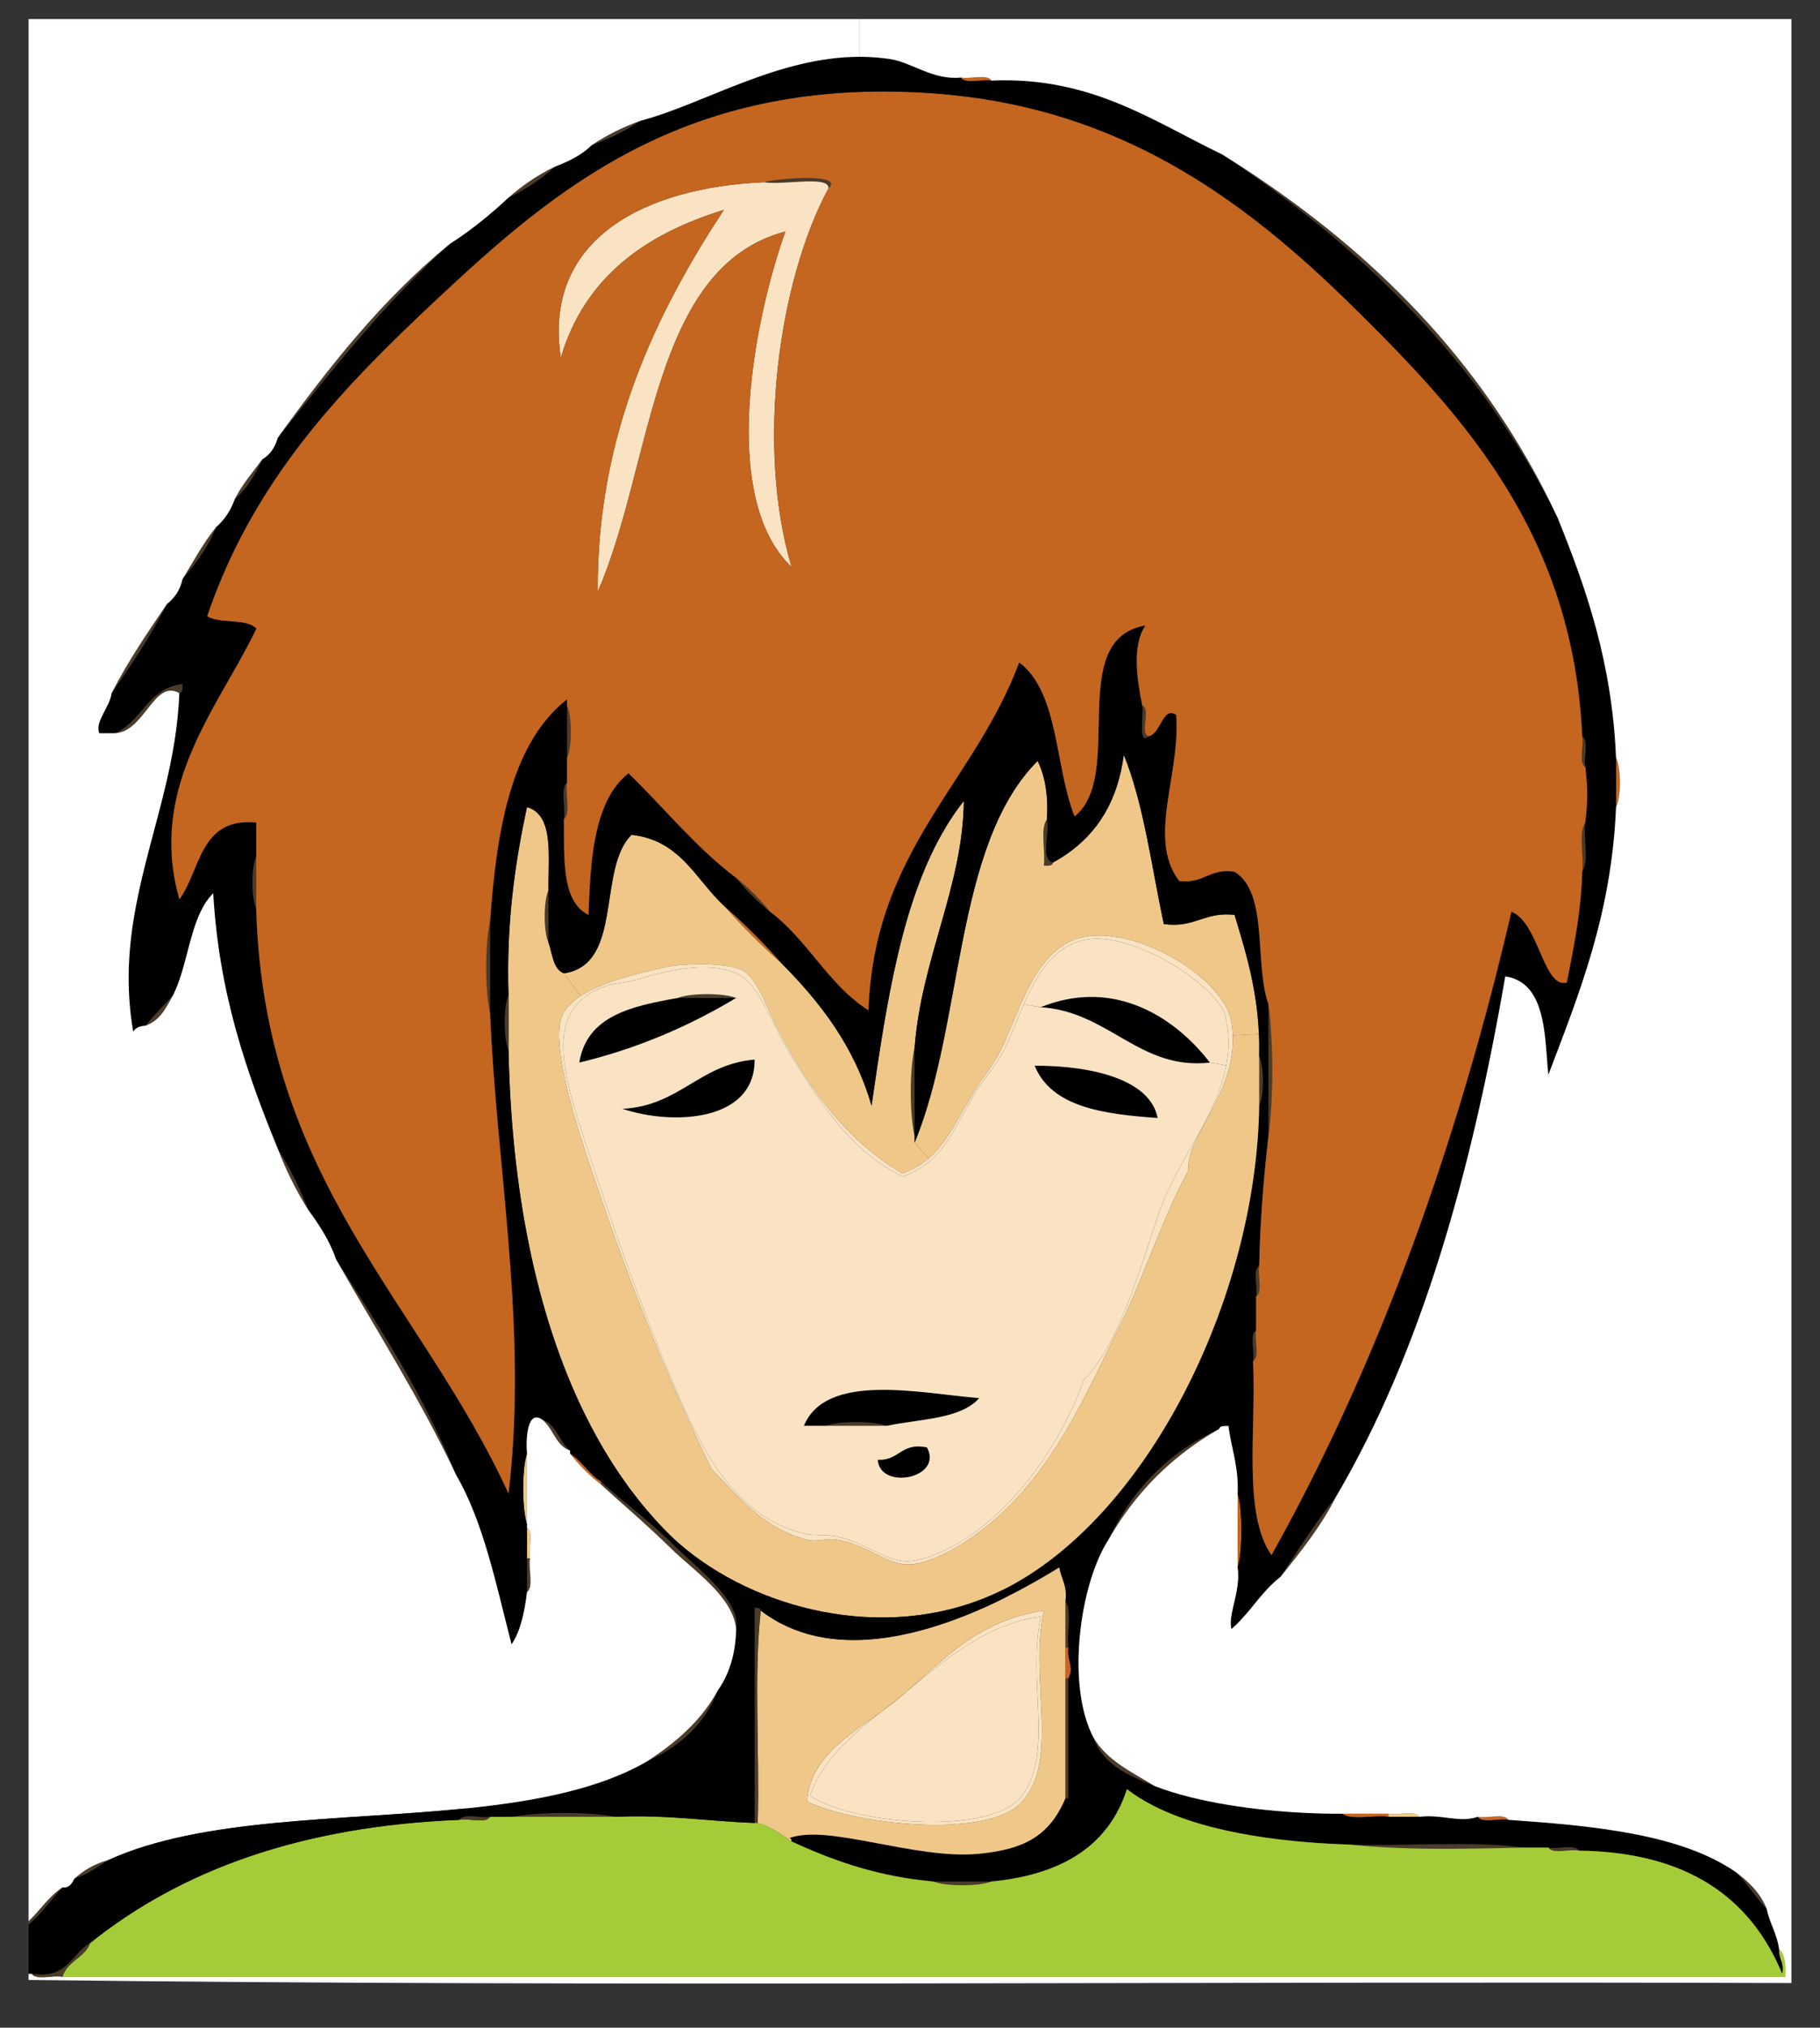 <?xml version="1.0" encoding="UTF-8" standalone="no"?>
<!-- Generator: Adobe Illustrator 15.0.2, SVG Export Plug-In . SVG Version: 6.00 Build 0)  -->
<svg
    xmlns:rdf="http://www.w3.org/1999/02/22-rdf-syntax-ns#"
    xmlns="http://www.w3.org/2000/svg"
    xmlns:cc="http://web.resource.org/cc/"
    xmlns:xlink="http://www.w3.org/1999/xlink"
    xmlns:dc="http://purl.org/dc/elements/1.1/"
    xmlns:svg="http://www.w3.org/2000/svg"
    xmlns:inkscape="http://www.inkscape.org/namespaces/inkscape"
    xmlns:sodipodi="http://sodipodi.sourceforge.net/DTD/sodipodi-0.dtd"
    xmlns:ns1="http://sozi.baierouge.fr"
    id="BadDay1d_xA0_Image_1_"
    enable-background="new 0 0 275.04 306.24"
    xml:space="preserve"
    viewBox="0 0 275.04 306.24"
    version="1.1"
    y="0px"
    x="0px"
  >
<rect x="0" y="0" width="275.04" height="306.24" fill="#333333" stroke="none"/>
<g
    >
	<g
        id="XMLID_1_"
      >
		<g
        >
			<path
            d="m262.35 282.76c1.939 1.48 3.7 3.12 4.65 5.58-1.65-1.76-2.96-3.86-4.65-5.58z"
            fill="#4B3B29"
        />
			<path
            d="m244.22 114.46c0.77 1.41 0.77 6.02 0 7.44v-7.44z"
            fill="#C46520"
        />
			<path
            d="m240.09 275.93c1.17 0.141 2.319 0.29 3.449 0.48-1.13-0.18-2.28-0.34-3.45-0.48z"
            fill="#FFFFFF"
        />
			<path
            d="m239.64 129.45c-0.01 0.25-0.021 0.49-0.05 0.72 0.03-0.23 0.04-0.47 0.05-0.72z"
        />
			<path
            d="m239.57 124.22c-0.2 1.53 0.12 3.57 0.07 5.23-0.01 0.25-0.021 0.49-0.05 0.72-0.021 0.12-0.03 0.23-0.051 0.35-0.09 0.43-0.22 0.81-0.43 1.12 0.3-2.34-0.61-5.86 0.46-7.42z"
            fill="#4B3B29"
        />
			<path
            d="m239.25 111.31c0.819 0.8 0.039 3.2 0.319 4.54-1.05-0.65-0.17-3.22-0.46-4.64 0.05 0.03 0.1 0.06 0.14 0.1z"
            fill="#4B3B29"
        />
			<path
            d="m239.11 131.64c0.21-0.31 0.34-0.69 0.43-1.12-0.079 0.44-0.22 0.83-0.43 1.14v-0.02z"
        />
			<path
            d="m239.25 111.31c-0.04-0.04-0.091-0.07-0.141-0.1v-0.01c0.05 0.03 0.1 0.07 0.14 0.11z"
        />
			<path
            d="m239.11 131.64v0.02c-0.02 0.78-0.06 1.53-0.109 2.28 0.039-0.75 0.079-1.5 0.1-2.28 0-0.01 0.01-0.01 0.01-0.02z"
            fill="#C46520"
        />
			<path
            d="m239.03 109.77c0.03 0.47 0.061 0.95 0.08 1.43h-0.01c-0.02-0.48-0.05-0.96-0.07-1.43z"
            fill="#C46520"
        />
			<path
            d="m238.67 105.59c0.159 1.37 0.279 2.76 0.359 4.18-0.09-1.42-0.21-2.81-0.36-4.18z"
            fill="#C46520"
        />
			<path
            d="m238.12 101.57c0.15 0.88 0.28 1.77 0.391 2.67-0.12-0.9-0.25-1.79-0.39-2.67z"
            fill="#C46520"
        />
			<path
            d="m237.39 97.71c0.189 0.84 0.35 1.69 0.51 2.56-0.16-0.87-0.33-1.72-0.51-2.56z"
            fill="#C46520"
        />
			<path
            d="m233.99 279.04c1.41 0.29 4-0.59 4.65 0.46-0.04-0.01-0.09-0.01-0.13-0.02-0.181-0.03-0.38-0.04-0.59-0.04-0.36 0-0.75 0.029-1.15 0.06-0.61 0.05-1.24 0.101-1.75 0.05 0 0 0 0.011-0.01 0-0.3-0.04-0.57-0.109-0.771-0.25-0.1-0.07-0.18-0.15-0.25-0.26z"
            fill="#4B3B29"
        />
			<path
            d="m235.8 91.58c0.239 0.79 0.47 1.59 0.689 2.4-0.22-0.81-0.45-1.61-0.69-2.4z"
            fill="#C46520"
        />
			<path
            d="m237.44 275.63c-2.64-0.27-5.34-0.479-8.07-0.68 2.72 0.19 5.43 0.41 8.07 0.68z"
            fill="#FFFFFF"
        />
			<path
            d="m232.07 71.62c0.391 0.71 0.771 1.43 1.141 2.15-0.38-0.72-0.76-1.44-1.14-2.15z"
            fill="#FFFFFF"
        />
			<path
            d="m228.39 137.78c-0.72 3.14-1.49 6.26-2.271 9.34h-0.01c0.79-3.08 1.55-6.2 2.28-9.34z"
            fill="#C46520"
        />
			<path
            d="m223.3 274.39c1.41 0.29 4-0.6 4.649 0.461-1.42-0.28-4 0.6-4.65-0.46z"
            fill="#C46520"
        />
			<path
            d="m214.05 274.03c0.18 0.08 0.319 0.2 0.42 0.359h-0.01c-0.1-0.16-0.24-0.27-0.41-0.36z"
            fill="#FFFFFF"
        />
			<path
            d="m235.3 78.01c-11.641-23.45-29.49-40.69-50.59-54.68 19.659 12.23 36.109 27.65 47.359 48.29 0.38 0.71 0.76 1.43 1.141 2.15 0.72 1.39 1.42 2.8 2.09 4.24z"
            fill="#4B3B29"
        />
			<path
            d="m213.34 273.87c0.109 0.01 0.22 0.02 0.319 0.04-0.1-0.02-0.21-0.03-0.32-0.04z"
            fill="#FFFFFF"
        />
			<path
            d="m210.54 273.99c-0.26 0-0.5-0.01-0.72-0.061v-0.01c0.22 0.05 0.46 0.07 0.72 0.07z"
            fill="#FFFFFF"
        />
			<path
            d="m213.34 273.87c0.109 0.01 0.22 0.02 0.319 0.04 0.141 0.03 0.271 0.07 0.391 0.12 0.17 0.09 0.31 0.2 0.41 0.359h-4.641v-0.46c0.22 0.051 0.46 0.061 0.72 0.061 0.9 0 1.98-0.19 2.8-0.12z"
            fill="#EFC889"
        />
			<path
            d="m209.82 273.92v0.01h-0.01-6.96c0-0.01-0.01-0.01-0.01-0.01h6.98z"
            fill="#FFFFFF"
        />
			<path
            d="m209.3 279c-1.851-0.11-3.7-0.24-5.53-0.43 8.68 0.31 18.6-0.62 26.5 0.47-1.91 0.04-3.84 0.08-5.77 0.12-5.06 0.09-10.15 0.11-15.2-0.16z"
            fill="#4B3B29"
        />
			<path
            d="m209.82 273.93v0.46h-0.01c-2.17-0.3-5.54 0.61-6.96-0.46h6.96 0.01z"
            fill="#C46520"
        />
			<path
            d="m195.8 235.27c0.75-0.95 1.479-1.92 2.2-2.91-0.71 0.99-1.45 1.96-2.2 2.91z"
            fill="#FFFFFF"
        />
			<path
            d="m196.3 233.87c0.09-0.13 0.18-0.26 0.26-0.39 1.7-2.561 3.45-5.08 5.35-7.44-1.149 2.26-2.479 4.34-3.909 6.32-0.721 0.99-1.45 1.96-2.2 2.91-0.74 0.96-1.5 1.899-2.261 2.85 0.92-1.42 1.83-2.84 2.76-4.25z"
            fill="#4B3B29"
        />
			<path
            d="m191.68 151.65c0.78 5.581 0.78 14.42 0 19.99v-8.369-11.62z"
            fill="#4B3B29"
        />
			<path
            d="m190.87 163.27c0 1.51-0.189 3.02-0.58 3.72v-7.44c0.39 0.71 0.58 2.21 0.58 3.72z"
            fill="#4B3B29"
        />
			<path
            d="m189.82 195.82c0.29-1.41-0.59-4 0.47-4.65-0.29 1.41 0.59 4-0.47 4.65z"
            fill="#4B3B29"
        />
			<path
            d="m188.91 243.07c0.36-0.45 0.73-0.9 1.091-1.34-0.36 0.44-0.73 0.89-1.09 1.34z"
            fill="#FFFFFF"
        />
			<path
            d="m189.78 202.25c0.05 0.79 0.16 1.64 0.09 2.3 0 0 0.011 0 0 0.011-0.04 0.31-0.109 0.569-0.25 0.77-0.069 0.1-0.159 0.19-0.26 0.25 0.29-1.41-0.59-4 0.46-4.65-0.04 0.221-0.06 0.46-0.06 0.721 0 0.19 0.01 0.39 0.02 0.6z"
            fill="#4B3B29"
        />
			<path
            d="m187.09 245.1c0.25-0.24 0.489-0.5 0.71-0.761-0.23 0.26-0.47 0.52-0.71 0.76z"
            fill="#FFFFFF"
        />
			<path
            d="m187.17 226.1c0.59 2.649 0.59 7.449 0 10.1-0.051 0.189-0.091 0.36-0.141 0.53v-11.15c0.05 0.16 0.1 0.34 0.14 0.52z"
            fill="#C46520"
        />
			<path
            d="m186.11 246.02c0.08-0.07 0.15-0.131 0.23-0.21-0.07 0.079-0.15 0.149-0.23 0.22v-0.01z"
            fill="#FFFFFF"
        />
			<path
            d="m184.31 215.64c-0.03 0.04-0.05 0.101-0.06 0.171h-0.011c0.01-0.07 0.03-0.13 0.07-0.17z"
            fill="#FFFFFF"
        />
			<path
            d="m180.41 218.25c1.21-0.86 2.471-1.67 3.79-2.41-1.32 0.75-2.58 1.55-3.79 2.41z"
            fill="#FFFFFF"
        />
			<path
            d="m182.85 160.48c-10.66 1.21-15.24-7.7-25.57-8.36 1.67-0.68 3.29-1.11 4.86-1.35 9.01-1.34 16.33 4.02 20.71 9.71z"
        />
			<path
            d="m179.88 271.42c7.09 1.771 15.76 2.54 22.96 2.5 0 0 0.01 0 0.01 0.01h-0.01c-7.2 0.04-15.87-0.73-22.96-2.51z"
            fill="#FFFFFF"
        />
			<path
            d="m177.81 109.76c0 0.34-0.01 0.68-0.021 1.02 0.01-0.34 0.01-0.68 0.02-1.02z"
        />
			<path
            d="m172.62 106.55c1.36 0.51-0.42 4.15 0.931 4.65-1.59 1.56-0.71-3.29-0.93-4.65z"
            fill="#4B3B29"
        />
			<path
            d="m174.48 269.74c-4.01-1.57-7.88-3.271-9.3-7.44 2.01 3.58 5.85 5.31 9.3 7.44z"
            fill="#4B3B29"
        />
			<path
            d="m180.41 218.25c-5.31 3.75-9.6 8.51-12.899 14.29 0.45-0.95 0.92-1.87 1.43-2.75 0.21-0.35 0.41-0.689 0.62-1.03 0.58-0.96 1.21-1.88 1.87-2.76 0.2-0.27 0.41-0.52 0.62-0.78 3.189-3.989 7.22-7.14 12.149-9.38-1.32 0.74-2.58 1.55-3.79 2.41z"
            fill="#4B3B29"
        />
			<path
            d="m164.24 240.76c-0.1 0.4-0.189 0.801-0.27 1.2 0.08-0.41 0.17-0.8 0.27-1.2z"
            fill="#FFFFFF"
        />
			<path
            d="m163.5 244.51c-0.07 0.431-0.131 0.86-0.181 1.301 0.05-0.43 0.11-0.87 0.18-1.3z"
            fill="#FFFFFF"
        />
			<path
            d="m163.32 245.81c-0.26 2.09-0.38 4.229-0.319 6.31h-0.011c-0.05-2.08 0.06-4.22 0.33-6.31z"
            fill="#FFFFFF"
        />
			<path
            d="m161.44 249.37c0 0.14 0 0.28 0.021 0.4-0.01-0.12-0.02-0.26-0.02-0.4z"
        />
			<path
            d="m161.46 249.77c0.069 0.97 0.369 1.649 0.369 2.38 0 0.41-0.1 0.819-0.369 1.319h-0.46v-4.649h0.46c-0.011 0.09-0.021 0.18-0.011 0.27-0.01 0.101-0.01 0.19-0.01 0.28 0 0.14 0.01 0.28 0.02 0.4z"
            fill="#C46520"
        />
			<path
            d="m161 253.47h0.46v18.131h-0.46v-18.13z"
            fill="#4B3B29"
        />
			<path
            d="m159.14 130.26c0.729-0.4 1.42-0.82 2.08-1.28-0.66 0.46-1.36 0.89-2.08 1.29v-0.01z"
        />
			<path
            d="m161.52 243.58c0.11 1.62-0.27 3.72-0.06 5.24h-0.46v-6.98c0.159 0.21 0.279 0.471 0.359 0.75 0.061 0.21 0.101 0.431 0.13 0.66l0.03 0.33z"
            fill="#4B3B29"
        />
			<path
            d="m154.72 151.67c2.04-4.59 4.6-8.96 9.53-9.78 7.109-1.19 19.85 7.03 20.93 11.62 0.609 2.6 0.58 5.04 0.13 7.39l-2.46-0.42c-4.38-5.69-11.7-11.05-20.71-9.71-1.57 0.23-3.19 0.67-4.86 1.34l-2.56-0.44z"
            fill="#F9E3C2"
        />
			<path
            d="m159.18 237.27c-0.16 0.1-0.32 0.199-0.49 0.3 0.17-0.1 0.33-0.2 0.49-0.3z"
            fill="#EFC889"
        />
			<path
            d="m159.14 130.26v0.01c-0.22-0.05-0.39-0.14-0.521-0.26 0.14 0.12 0.31 0.2 0.52 0.25z"
        />
			<path
            d="m157.74 130.73c0.3-2.18-0.609-5.57 0.471-6.97 0.46 1.75-0.771 5.2 0.409 6.25 0.131 0.12 0.301 0.21 0.521 0.26-0.09 0.54-0.74 0.5-1.4 0.46z"
            fill="#4B3B29"
        />
			<path
            d="m157.74 243.24h0.011c-0.011 0.06-0.03 0.12-0.04 0.18 0-0.06 0.02-0.12 0.03-0.18z"
            fill="#EFC889"
        />
			<path
            d="m157.55 244.26c0.04-0.279 0.09-0.56 0.16-0.84-0.06 0.28-0.11 0.56-0.16 0.84z"
            fill="#EFC889"
        />
			<path
            d="m157.39 258.67c-0.05-1.31-0.12-2.64-0.18-3.99 0.06 1.35 0.13 2.68 0.18 3.99z"
            fill="#EFC889"
        />
			<path
            d="m156.35 160.95c8.56-0.021 17.47 2.03 18.6 7.9-8.26-0.58-16.03-1.64-18.6-7.9z"
        />
			<path
            d="m157.55 244.26c-0.58 3.301-0.511 6.78-0.351 10.19-0.16-3.41-0.24-6.89 0.35-10.19z"
            fill="#EFC889"
        />
			<path
            d="m156.49 268.57c0.3-0.86 0.511-1.771 0.66-2.72-0.15 0.95-0.36 1.86-0.66 2.72z"
            fill="#EFC889"
        />
			<path
            d="m156.49 268.57c-0.149 0.43-0.319 0.85-0.52 1.25 0.19-0.4 0.37-0.82 0.52-1.25z"
            fill="#EFC889"
        />
			<path
            d="m158.69 237.57c-2.01 1.2-4.3 2.479-6.79 3.72l-0.55-1.08c22.01-10.79 38.54-44.2 38.939-73.22 0.391-0.7 0.58-2.21 0.58-3.72h0.811v8.369c-0.72 6.25-1.25 12.7-1.391 19.53-1.06 0.65-0.18 3.24-0.47 4.65v5.109c-1.05 0.65-0.17 3.24-0.46 4.65 0.521 10.17-1.609 23 2.79 29.29 14.55-26.03 25.72-55.42 33.97-87.75l1.36 0.35c-5.11 29.6-12.71 56.72-25.57 78.57-1.899 2.36-3.649 4.88-5.35 7.44-0.09 0.13-0.17 0.26-0.26 0.39-0.931 1.41-1.84 2.83-2.761 4.25-0.55 0.42-1.06 0.87-1.529 1.36-0.32 0.31-0.61 0.63-0.9 0.96-0.38 0.42-0.74 0.85-1.109 1.29-0.36 0.439-0.73 0.89-1.091 1.34-0.359 0.43-0.729 0.859-1.109 1.27-0.221 0.261-0.46 0.521-0.71 0.761-0.07 0.079-0.15 0.159-0.23 0.239-0.17 0.16-0.34 0.32-0.52 0.471-0.08 0.079-0.15 0.14-0.23 0.21-0.04-0.141-0.07-0.28-0.09-0.431-0.09-0.79 0.08-1.729 0.31-2.77 0.37-1.641 0.9-3.53 0.771-5.48-0.01-0.2-0.03-0.399-0.061-0.609 0.051-0.17 0.091-0.341 0.131-0.53 0.59-2.65 0.59-7.45 0-10.1-0.04-0.19-0.08-0.36-0.131-0.53 0.08-1.891-0.119-3.49-0.409-5.01-0.051-0.261-0.101-0.511-0.15-0.771-0.14-0.71-0.3-1.41-0.45-2.13-0.149-0.75-0.29-1.51-0.39-2.31v-0.011c-0.271 0.04-0.601 0.021-0.87 0.061-0.14 0.02-0.26 0.05-0.35 0.12-0.051 0.029-0.08 0.06-0.11 0.119-0.04 0.04-0.06 0.101-0.07 0.171-0.01 0.01-0.029 0.02-0.04 0.029-4.93 2.24-8.96 5.391-12.149 9.38-0.221 0.261-0.42 0.521-0.62 0.78-0.66 0.88-1.29 1.8-1.87 2.76-0.22 0.33-0.42 0.681-0.62 1.03-0.51 0.88-0.979 1.8-1.43 2.75v0.01c-0.17 0.25-0.33 0.521-0.49 0.801v0.01c-0.46 0.8-0.89 1.7-1.28 2.68-0.58 1.43-1.09 3.03-1.5 4.72-0.1 0.4-0.189 0.79-0.27 1.2-0.19 0.83-0.34 1.69-0.47 2.55-0.07 0.431-0.131 0.87-0.181 1.301-0.27 2.09-0.38 4.229-0.33 6.31l-1.16 0.03c0-0.73-0.3-1.41-0.369-2.38-0.021-0.12-0.021-0.261-0.021-0.4 0-0.09 0-0.18 0.01-0.28 0-0.09 0.011-0.18 0.021-0.27-0.21-1.521 0.17-3.63 0.05-5.24l-0.03-0.33c-0.029-0.229-0.069-0.45-0.13-0.66-0.08-0.279-0.2-0.54-0.359-0.75 0.329-2.34-0.641-3.39-0.931-5.109-0.29 0.18-0.58 0.359-0.89 0.54-0.16 0.1-0.32 0.2-0.49 0.3z"
        />
			<path
            d="m151.89 241.29c-0.42 0.21-0.851 0.42-1.28 0.63 0.43-0.21 0.86-0.42 1.28-0.63z"
        />
			<path
            d="m150.72 160.29c0.28-0.43 0.53-0.84 0.77-1.25-0.23 0.41-0.49 0.83-0.77 1.25z"
            fill="#F9E3C2"
        />
			<path
            d="m150.72 160.3c-0.19 0.28-0.391 0.57-0.59 0.851 0.2-0.29 0.39-0.57 0.59-0.85z"
            fill="#F9E3C2"
        />
			<path
            d="m149.45 284.29c-1.96 0.59-6.09 0.59-8.05 0-0.14-0.05-0.27-0.09-0.39-0.14h8.83c-0.12 0.05-0.25 0.09-0.39 0.14z"
            fill="#4B3B29"
        />
			<path
            d="m204.24 46.11c-15.54-15.26-33.1-28.36-58.33-31.52l0.311-2.37c1.069 0.12 2.63-0.25 3.62-0.05 15-0.65 24.319 6.09 34.87 11.16 21.1 13.99 38.949 31.23 50.59 54.68 0.029 0.06 0.06 0.13 0.09 0.19 4.33 10.7 8.229 21.83 8.83 36.26v7.44c-0.67 16.22-5.59 28.19-10.23 40.44-0.22-2.01-0.29-4.47-0.64-6.81-0.25-1.76-0.66-3.45-1.4-4.83-0.16-0.31-0.34-0.6-0.54-0.88-0.89-1.22-2.14-2.09-3.93-2.35l-1.36-0.35c0.78-3.08 1.551-6.2 2.271-9.34 0.01-0.03 0.01-0.05 0.02-0.08 4.16 1.61 4.801 11.6 8.37 10.7 0.9-4.66 1.88-9.24 2.221-14.46 0.05-0.75 0.09-1.5 0.109-2.28 0.21-0.31 0.351-0.7 0.43-1.14 0.021-0.12 0.03-0.23 0.051-0.35 0.029-0.23 0.04-0.47 0.05-0.72 0.05-1.66-0.271-3.7-0.07-5.23 0.391-3.27 0.391-5.09 0-8.37-0.28-1.34 0.5-3.74-0.319-4.54-0.04-0.04-0.091-0.08-0.141-0.11-0.02-0.48-0.05-0.96-0.08-1.43-0.08-1.42-0.2-2.81-0.359-4.18-0.051-0.45-0.101-0.9-0.16-1.35-0.11-0.9-0.24-1.79-0.391-2.67-0.069-0.43-0.14-0.87-0.22-1.3-0.16-0.87-0.32-1.72-0.51-2.56-0.271-1.27-0.57-2.51-0.9-3.73-0.22-0.81-0.45-1.61-0.689-2.4-5.94-19.41-18.77-32.9-31.56-45.47z"
        />
			<path
            d="m144.85 122.02c0.26-0.35 0.53-0.7 0.81-1.05l-0.81 1.05z"
        />
			<path
            d="m145.19 11.71c1.42 0.29 4-0.59 4.65 0.46-0.99-0.2-2.551 0.17-3.62 0.05-0.46-0.05-0.83-0.19-1.03-0.51z"
            fill="#C46520"
        />
			<path
            d="m144.68 122.26c0.05-0.07 0.109-0.15 0.17-0.23-0.05 0.08-0.11 0.16-0.17 0.23z"
        />
			<path
            d="m144.07 123.12c0.2-0.28 0.4-0.57 0.61-0.85-0.2 0.28-0.4 0.57-0.61 0.85z"
        />
			<path
            d="m144.07 123.13c-0.25 0.37-0.49 0.75-0.74 1.13 0.24-0.38 0.49-0.75 0.74-1.13z"
        />
			<path
            d="m143.05 171.85c0.09-0.12 0.18-0.25 0.26-0.391-0.09 0.13-0.17 0.26-0.26 0.39z"
            fill="#F9E3C2"
        />
			<path
            d="m143.1 124.65l-0.01 0.01 0.01-0.01z"
        />
			<path
            d="m138.22 172.57c7.439-17.98 5.89-44.94 18.59-57.65 1.12 2.3 1.63 5.19 1.4 8.84-1.08 1.4-0.171 4.79-0.471 6.97 0.66 0.04 1.311 0.08 1.4-0.46 0.72-0.4 1.42-0.83 2.08-1.29 4.649-3.22 7.71-8.02 8.609-14.99 3.04 7.5 4.19 16.9 6.051 25.57 4.67 0.65 6.14-1.91 10.689-1.39 0.94 3.13 1.891 6.24 2.601 9.6 0.159 0.75 0.3 1.51 0.43 2.28 0.33 1.94 0.56 3.959 0.65 6.129l-3.95 0.19c-0.03-0.63-0.09-1.27-0.2-1.93-1.07-6.74-13.91-14.26-21.85-13.021-7.79 1.22-10 11.19-13.011 17.2-1.06 2.12-2.899 4.39-4.189 6.51-1.41 2.32-2.511 4.471-3.74 6.33-0.08 0.141-0.17 0.271-0.26 0.391-0.8 1.17-1.67 2.22-2.71 3.109l-2.12-2.39z"
            fill="#EFC889"
        />
			<path
            d="m138.22 158.16v13.479c-0.78-3.42-0.78-10.06 0-13.48z"
            fill="#4B3B29"
        />
			<path
            d="m137.16 255.35c0.2-0.16 0.4-0.32 0.59-0.49 5.45-4.601 12.03-9.82 19.53-10.69-2.069 9.69 1.98 20.4-2.79 26.97-4.63 6.381-26.44 4.23-32.08 0 0.36-1 0.8-1.939 1.32-2.84 0.34-0.6 0.72-1.18 1.12-1.739 0.81-1.12 1.72-2.171 2.72-3.16 1.72-1.75 3.66-3.34 5.61-4.88 0.61-0.431 1.21-0.881 1.78-1.33 0.7-0.551 1.38-1.13 2.05-1.721l0.15-0.12z"
            fill="#F9E3C2"
        />
			<path
            d="m137.01 255.47c-0.67 0.591-1.35 1.17-2.05 1.721-0.57 0.449-1.17 0.899-1.78 1.33 1.3-1.02 2.6-2.02 3.83-3.05z"
            fill="#EFC889"
        />
			<path
            d="m132.64 220.46c3.29 0.19 3.51-2.68 7.439-1.859 2.55 4.65-7.09 6.57-7.44 1.86z"
        />
			<path
            d="m134.03 215.34h-9.3c2.03-0.77 7.28-0.77 9.3 0z"
            fill="#4B3B29"
        />
			<path
            d="m127.57 263.4c-1 0.989-1.91 2.04-2.72 3.16 0.81-1.12 1.73-2.17 2.72-3.16z"
            fill="#F9E3C2"
        />
			<path
            d="m124.85 266.56c-0.4 0.56-0.78 1.14-1.12 1.739 0.34-0.6 0.71-1.18 1.12-1.74z"
            fill="#F9E3C2"
        />
			<path
            d="m122.41 271.14c0.35-1 0.8-1.939 1.32-2.84-0.52 0.9-0.96 1.84-1.32 2.84z"
            fill="#F9E3C2"
        />
			<path
            d="m122.41 271.14c5.64 4.23 27.45 6.381 32.08 0 4.771-6.569 0.721-17.279 2.79-26.97-7.5 0.87-14.08 6.09-19.53 10.69-0.19 0.17-0.39 0.33-0.59 0.49 1.04-0.9 2.06-1.83 3.08-2.74 4.66-4.16 9.53-8.16 17.5-9.37-0.01 0.06-0.029 0.12-0.029 0.18-0.07 0.28-0.12 0.561-0.16 0.84-0.59 3.301-0.511 6.78-0.351 10.19 0 0.08 0 0.15 0.011 0.229 0.06 1.351 0.13 2.681 0.18 3.99 0.1 2.54 0.1 4.97-0.24 7.181-0.149 0.949-0.36 1.859-0.66 2.72-0.149 0.43-0.33 0.85-0.52 1.25-0.391 0.81-0.88 1.56-1.48 2.25-5.229 5.96-26.07 3.27-32.54 0 0.45-6.58 6.35-10 11.23-13.55-1.95 1.54-3.89 3.13-5.61 4.88-0.99 0.989-1.91 2.04-2.72 3.16-0.41 0.56-0.78 1.14-1.12 1.739-0.52 0.9-0.97 1.84-1.32 2.84z"
            fill="#F9E3C2"
        />
			<path
            d="m121.48 215.34c3.36-8.12 17.45-4.95 26.5-4.18-2.84 3.21-8.97 3.12-13.95 4.18-2.02-0.77-7.27-0.77-9.3 0h-3.25z"
        />
			<path
            d="m119.16 277.65c5.82-2.32 19.15 3.279 28.82 2.319 6.49-0.64 10.54-2.479 13.021-8.369h0.46v-18.131c0.27-0.5 0.369-0.909 0.369-1.319l1.16-0.03c0.101 3.8 0.78 7.4 2.19 10.18 1.42 4.17 5.29 5.87 9.3 7.44 1.64 0.64 3.46 1.2 5.4 1.68 7.09 1.78 15.76 2.55 22.96 2.51h0.01c1.42 1.07 4.79 0.16 6.96 0.46h0.01 4.641 0.01c3.55-0.42 6.04 0.961 8.83 0 0.649 1.061 3.229 0.181 4.649 0.461 0.471 0.029 0.95 0.069 1.42 0.1 2.73 0.2 5.431 0.41 8.07 0.68 0.89 0.101 1.78 0.2 2.65 0.3 1.17 0.141 2.319 0.301 3.449 0.48 7.28 1.1 13.841 2.92 18.811 6.35 1.689 1.721 3 3.82 4.65 5.58 0.449 2.19 1.55 3.721 1.859 6.04-0.1 1.5 0.83 1.971 0.47 3.721-4.819-11.61-14.47-18.381-30.689-18.601-0.65-1.05-3.24-0.17-4.65-0.46h-3.72c-7.9-1.09-17.82-0.16-26.5-0.47-1.49-0.05-3-0.12-4.54-0.22-10.72-0.721-22.13-2.881-28.93-8.141-2.271 7.05-7.44 11.19-14.92 13.03-0.86 0.21-1.761 0.39-2.681 0.55-0.31 0.05-0.62 0.1-0.93 0.14-0.63 0.08-1.27 0.16-1.93 0.221h-8.83c-1.05-0.09-2.07-0.21-3.07-0.351-1-0.149-1.98-0.31-2.93-0.5-5.73-1.13-10.69-3.02-15.39-5.189-0.01-0.23-0.1-0.61-0.46-0.46z"
        />
			<path
            d="m125.2 28.45c0.19-2.02-6.93-0.43-9.76-0.93 1.83-0.57 12.34-1.44 9.76 0.93z"
            fill="#4B3B29"
        />
			<path
            d="m113.96 141.05c1.47 1.47 2.9 2.99 4.27 4.56-3.12-2.73-6.05-5.66-8.79-8.78 1.55 1.36 3.06 2.76 4.52 4.22z"
            fill="#C46520"
        />
			<path
            d="m121.95 272.07c6.47 3.27 27.31 5.96 32.54 0 0.601-0.69 1.09-1.44 1.48-2.25 0.2-0.4 0.37-0.82 0.52-1.25 0.3-0.86 0.511-1.771 0.66-2.72 0.34-2.211 0.34-4.641 0.24-7.181-0.05-1.31-0.12-2.64-0.18-3.99-0.011-0.079-0.011-0.149-0.011-0.229-0.16-3.41-0.229-6.89 0.351-10.19 0.05-0.279 0.1-0.56 0.16-0.84 0.01-0.06 0.029-0.12 0.04-0.18h-0.011c-7.97 1.21-12.84 5.21-17.5 9.37-1.069 0.95-2.14 1.92-3.229 2.859-1.23 1.03-2.53 2.03-3.83 3.051-4.88 3.55-10.78 6.97-11.23 13.55zm-4.09 4.84c-0.41-0.26-0.82-0.51-1.25-0.73-0.21-0.109-0.43-0.22-0.66-0.329-0.45-0.2-0.93-0.381-1.44-0.53 0.31-10.54-0.62-22.32 0.46-32.08 10.26 7.89 24.64 3.92 35.64-1.32 0.43-0.21 0.86-0.42 1.28-0.63h0.01c2.49-1.24 4.78-2.52 6.79-3.72 0.17-0.101 0.33-0.2 0.49-0.3 0.31-0.181 0.6-0.36 0.89-0.54 0.29 1.72 1.26 2.77 0.931 5.109v6.98 4.649 18.131c-2.48 5.89-6.53 7.729-13.021 8.369-9.67 0.96-23-4.64-28.82-2.319 0.36-0.15 0.45 0.229 0.46 0.46-0.01-0.01-0.03-0.021-0.04-0.03-0.57-0.39-1.14-0.79-1.72-1.17z"
            fill="#EFC889"
        />
			<path
            d="m115.19 150.4c0.44 0.88 0.86 1.82 1.28 2.75-0.42-0.93-0.84-1.87-1.28-2.75z"
            fill="#F9E3C2"
        />
			<path
            d="m115.2 136.31c-0.41-0.45-0.82-0.89-1.25-1.31 0.43 0.42 0.84 0.86 1.25 1.31z"
            fill="#C46520"
        />
			<path
            d="m115.19 150.4c-0.11-0.22-0.22-0.44-0.33-0.65 0.11 0.21 0.22 0.43 0.33 0.65z"
            fill="#F9E3C2"
        />
			<path
            d="m114.69 149.44c-0.12-0.2-0.23-0.4-0.35-0.59 0.12 0.19 0.24 0.39 0.35 0.59z"
            fill="#F9E3C2"
        />
			<path
            d="m114.04 275.32v-32.54c0.36 0.1 0.92 0.01 0.93 0.46-1.08 9.76-0.15 21.54-0.46 32.08h-0.47z"
            fill="#4B3B29"
        />
			<path
            d="m114.04 160.02c0.09 9.369-12.3 10.01-19.99 7.439 8.7-0.45 11.58-6.71 19.99-7.44z"
        />
			<path
            d="m113.8 148.04c0.19 0.25 0.37 0.52 0.54 0.81-0.18-0.29-0.36-0.56-0.54-0.81z"
            fill="#F9E3C2"
        />
			<path
            d="m109.39 136.77c1.57 1.38 3.1 2.81 4.57 4.28-1.46-1.46-2.97-2.86-4.52-4.22-0.02-0.02-0.03-0.04-0.05-0.05v-0.01z"
        />
			<path
            d="m113.42 147.57c-0.07-0.08-0.13-0.15-0.2-0.22 0.07 0.06 0.13 0.14 0.2 0.22z"
            fill="#F9E3C2"
        />
			<path
            d="m113.22 147.35c-0.06-0.07-0.13-0.13-0.2-0.2 0.06 0.06 0.13 0.12 0.2 0.2z"
            fill="#F9E3C2"
        />
			<path
            d="m111.25 132.59c0.95 0.75 1.85 1.56 2.7 2.41 0.43 0.42 0.84 0.86 1.25 1.31 0.4 0.45 0.79 0.91 1.17 1.39-1.9-1.51-3.61-3.21-5.12-5.11z"
            fill="#4B3B29"
        />
			<path
            d="m109.39 136.77v0.01c-0.27-0.25-0.53-0.51-0.78-0.77 0.26 0.26 0.51 0.51 0.78 0.76z"
        />
			<path
            d="m107.87 135.22c0.25 0.27 0.49 0.53 0.74 0.79-0.26-0.26-0.5-0.52-0.74-0.79z"
        />
			<path
            d="m102.42 150.72c1.87-0.77 6.96-0.77 8.83 0h-8.83z"
            fill="#4B3B29"
        />
			<path
            d="m104.46 260.68c-0.44 0.45-0.9 0.891-1.36 1.311 0.46-0.43 0.92-0.86 1.36-1.31z"
            fill="#FFFFFF"
        />
			<path
            d="m104.33 131.06c0.26 0.26 0.49 0.54 0.72 0.81-0.24-0.28-0.47-0.55-0.72-0.81z"
        />
			<path
            d="m108.46 255.33c-1.97 5.15-5.78 8.47-10.69 10.69 0.54-0.351 1.07-0.71 1.59-1.08 0.52-0.36 1.04-0.74 1.54-1.13 0.26-0.19 0.51-0.391 0.75-0.591 0.5-0.399 0.98-0.8 1.45-1.229 0.46-0.42 0.92-0.86 1.36-1.311 1.54-1.58 2.9-3.34 4-5.35z"
            fill="#4B3B29"
        />
			<path
            d="m103.21 129.87c0.14 0.13 0.26 0.25 0.38 0.38-0.13-0.13-0.26-0.25-0.38-0.38z"
        />
			<path
            d="m100.15 127.54c1.16 0.64 2.16 1.45 3.06 2.33-0.91-0.88-1.91-1.68-3.06-2.33z"
        />
			<path
            d="m101.65 263.22c0.5-0.399 0.98-0.81 1.45-1.229-0.47 0.43-0.95 0.83-1.45 1.23z"
            fill="#FFFFFF"
        />
			<rect
            y="233.75"
            x="102.24"
            height=".01"
            width=".01"
        />
			<path
            d="m118.69 34.96c-20.36 5.37-20.03 35.45-28.36 54.39-0.16-23.87 9.04-42.4 19.06-57.65-11.97 3.68-21.06 10.23-24.64 22.32-2.76-18.13 12.99-25.74 30.69-26.5 2.83 0.5 9.95-1.09 9.76 0.93-7.44 13.73-11.05 38.75-5.58 57.18-11-10.47-5.67-37.42-0.93-50.67z"
            fill="#F9E3C2"
        />
			<path
            d="m99.36 264.94c0.52-0.37 1.04-0.74 1.54-1.13-0.5 0.39-1.02 0.77-1.54 1.13z"
            fill="#FFFFFF"
        />
			<path
            d="m99.12 127.03c0.36 0.15 0.7 0.32 1.03 0.51-0.33-0.18-0.67-0.35-1.03-0.51z"
        />
			<path
            d="m96.84 18.22c-2.22 1.5-4.7 2.74-7.44 3.72 2.22-1.5 4.7-2.74 7.44-3.72z"
            fill="#4B3B29"
        />
			<path
            d="m95.95 228.12c-0.48-0.39-0.95-0.78-1.4-1.16 0.45 0.38 0.92 0.76 1.4 1.16z"
        />
			<path
            d="m101.49 233.94c-3.95-3.87-7.55-6.88-10.69-9.761v-0.46c0.55 0.53 1.14 1.051 1.77 1.591 0.42 0.359 0.86 0.729 1.31 1.1 0.22 0.19 0.44 0.37 0.67 0.55 0.45 0.38 0.92 0.771 1.4 1.16 1.91 1.58 3.95 3.31 6 5.36 0.05 0.05 0.1 0.1 0.15 0.14l0.14 0.14h0.01c3.26 3.17 9.86 8.19 9 12.271-0.49-4.94-6.5-8.89-9.76-12.09z"
            fill="#4B3B29"
        />
			<path
            d="m92.57 225.31c0.42 0.359 0.86 0.729 1.31 1.1-0.45-0.37-0.89-0.74-1.31-1.1z"
        />
			<path
            d="m90.8 223.71c0.55 0.53 1.14 1.05 1.77 1.601-0.63-0.54-1.22-1.061-1.77-1.591v-0.01z"
        />
			<path
            d="m90.8 223.71v0.01c-0.23-0.14-0.44-0.29-0.65-0.46 0.21 0.16 0.42 0.31 0.65 0.45z"
        />
			<path
            d="m89.57 222.75c-0.19-0.17-0.38-0.36-0.56-0.55 0.18 0.18 0.37 0.37 0.56 0.55z"
        />
			<path
            d="m90.8 224.18c-1.75-1.359-3.3-2.909-4.65-4.649 0.46 0.28 0.86 0.609 1.24 0.97 0.57 0.54 1.08 1.13 1.62 1.7 0.18 0.189 0.37 0.38 0.56 0.55 0.18 0.19 0.38 0.351 0.58 0.51 0.21 0.17 0.42 0.32 0.65 0.46v0.46z"
            fill="#C46520"
        />
			<path
            d="m90.37 217.36c-0.73-1.29-1.42-2.62-2.09-3.98 0.67 1.36 1.37 2.69 2.09 3.98z"
        />
			<path
            d="m87.54 160.48c1.14-7.07 7.9-8.53 14.88-9.76h8.83c-2.18 1.31-4.44 2.54-6.78 3.68-1.88 0.91-3.81 1.77-5.81 2.56-3.49 1.39-7.19 2.58-11.12 3.52z"
        />
			<path
            d="m88.57 137.97c0.12 0.07 0.24 0.14 0.37 0.2-0.13-0.06-0.25-0.13-0.37-0.2z"
        />
			<path
            d="m88.04 145.93c0.39-0.26 0.73-0.57 1.04-0.91-0.31 0.34-0.65 0.65-1.04 0.91z"
        />
			<polygon
            points="85.43 147.28 87.74 150.43 87.73 150.43"
            fill="#F9E3C2"
        />
			<path
            d="m156.35 160.95c2.57 6.26 10.34 7.32 18.6 7.9-1.13-5.87-10.04-7.92-18.6-7.9zm-16.27 57.65c-3.93-0.82-4.149 2.05-7.439 1.859 0.35 4.71 9.99 2.79 7.44-1.86zm-18.6-3.26h3.25 9.3c4.98-1.06 11.11-0.97 13.95-4.18-9.05-0.77-23.14-3.94-26.5 4.18zm-27.43-47.88c7.69 2.57 20.08 1.93 19.99-7.439-8.41 0.73-11.29 6.99-19.99 7.44zm8.37-16.74c-6.98 1.23-13.74 2.69-14.88 9.76 3.93-0.94 7.63-2.13 11.12-3.521 2-0.79 3.93-1.649 5.81-2.56 2.34-1.14 4.6-2.37 6.78-3.68-1.87-0.77-6.96-0.77-8.83 0zm-13.95 21.85c-3.41-10.42-6.6-20.41 3.26-23.71 1.25-0.42 3.07-0.44 4.64-0.93 3.71-1.15 10.29-2.94 14.88-0.93 3.62 1.59 5.25 7.58 8.37 12.55 4.85 7.75 8.81 14.061 16.74 18.141 5.891-2.061 7.28-6.25 10.69-12.09 0.89-1.511 2.06-3 3.08-4.45 0.199-0.28 0.399-0.57 0.59-0.851v-0.01c0.28-0.42 0.54-0.84 0.77-1.25 0.07-0.14 0.141-0.27 0.21-0.41 1.04-2.069 1.96-4.55 3.021-6.96l2.56 0.45c10.33 0.66 14.91 9.57 25.57 8.36l2.46 0.42c-1.49 7.93-7.74 14.819-10.36 22.83-0.21 0.63-0.41 1.26-0.62 1.89-0.619 1.89-1.229 3.75-1.84 5.55-0.2 0.601-0.41 1.2-0.62 1.79-0.93 2.641-1.89 5.141-2.93 7.41-0.12 0.25-0.229 0.49-0.35 0.74-0.24 0.49-0.48 0.97-0.721 1.43-0.119 0.23-0.239 0.46-0.369 0.69-0.25 0.449-0.5 0.89-0.761 1.31-0.91 1.47-1.88 2.771-2.95 3.83-3.55 9.96-10.38 19.28-18.13 24.18-2.359 1.49-5.88 3.15-8.37 3.25-3.25 0.13-6.22-2.67-10.7-3.72-1.86-0.43-3.57-0.08-5.11-0.46-11.49-2.9-16.3-14.38-20.92-25.57-4.42-10.72-8.09-21.24-12.09-33.48z"
            fill="#F9E3C2"
        />
			<path
            d="m87.34 136.93c0.08 0.1 0.16 0.18 0.24 0.27-0.08-0.09-0.17-0.18-0.24-0.27z"
        />
			<path
            d="m86.15 219.53c0.46 0.28 0.86 0.609 1.24 0.97-0.38-0.36-0.78-0.69-1.24-0.97z"
        />
			<path
            d="m86.28 135.16c0.05 0.12 0.1 0.23 0.15 0.34-0.05-0.11-0.1-0.23-0.15-0.34z"
        />
			<path
            d="m93.12 274.39h-15.81c4.19-0.77 11.63-0.77 15.81 0z"
            fill="#4B3B29"
        />
			<path
            d="m85.43 147.28l-0.21-0.28c1.13-0.16 2.06-0.53 2.82-1.07 0.39-0.26 0.73-0.57 1.04-0.91 3.99-4.43 2.1-14.77 6.37-18.94 1.39 0.15 2.59 0.49 3.67 0.95 0.36 0.16 0.7 0.33 1.03 0.51 1.15 0.65 2.15 1.45 3.06 2.33 0.12 0.13 0.25 0.25 0.38 0.38 0.25 0.26 0.5 0.53 0.74 0.81 0.25 0.26 0.48 0.53 0.72 0.81 0.94 1.11 1.85 2.26 2.82 3.35 0.24 0.27 0.48 0.53 0.74 0.79 0.25 0.26 0.51 0.52 0.78 0.77 0.02 0.01 0.03 0.03 0.05 0.05 2.74 3.12 5.67 6.05 8.79 8.78 5.77 5.85 10.87 12.37 13.48 21.38 2.27-15.64 4.58-31.23 11.38-42.33l0.01-0.01c0.08-0.13 0.16-0.26 0.229-0.39 0.25-0.38 0.49-0.76 0.74-1.13 0.01 0 0.01 0 0-0.01 0.21-0.28 0.41-0.57 0.61-0.85v-0.01c0.06-0.07 0.12-0.15 0.17-0.23v-0.01l0.81-1.05c-0.14 12.88-6.38 23.69-7.439 37.19-0.78 3.42-0.78 10.06 0 13.479v0.931l2.12 2.39c-1.101 0.94-2.37 1.71-3.98 2.26-8.24-4.85-13.57-12-18.6-21.39-0.44-0.83-0.87-1.75-1.29-2.68s-0.84-1.87-1.28-2.75c-0.11-0.22-0.22-0.44-0.33-0.65-0.06-0.1-0.11-0.21-0.17-0.31-0.11-0.2-0.23-0.4-0.35-0.59-0.17-0.29-0.35-0.56-0.54-0.81-0.12-0.17-0.25-0.33-0.38-0.47-0.07-0.08-0.13-0.16-0.2-0.22-0.07-0.08-0.14-0.14-0.2-0.2-0.27-0.25-0.55-0.46-0.84-0.61-2.4-1.24-9.18-1.02-11.62-0.47-4.19 0.95-9.5 2.2-12.82 4.36l-2.31-3.15z"
            fill="#EFC889"
        />
			<path
            d="m85.68 106.55c0.78 1.57 0.78 6.34 0 7.91v-7.91z"
            fill="#4B3B29"
        />
			<path
            d="m85.22 123.75c0.3-1.72-0.6-4.62 0.46-5.57-0.3 1.7 0.59 4.61-0.46 5.57z"
            fill="#4B3B29"
        />
			<path
            d="m85.34 130.43c0.06 0.83 0.15 1.62 0.28 2.36-0.13-0.74-0.22-1.54-0.28-2.36z"
        />
			<path
            d="m85.3 129.77c0.01 0.22 0.03 0.44 0.04 0.66-0.02-0.22-0.03-0.44-0.04-0.66z"
        />
			<path
            d="m85.24 128.32c0.02 0.49 0.04 0.97 0.06 1.45-0.03-0.47-0.05-0.96-0.06-1.45z"
        />
			<path
            d="m85.23 127.15c0 0.37 0.01 0.75 0.01 1.11-0.01-0.36-0.01-0.73-0.01-1.11z"
        />
			<path
            d="m85.22 124.73c0 0.81 0 1.62 0.01 2.42-0.01-0.8-0.01-1.61-0.01-2.42z"
        />
			<path
            d="m88.01 172.57c-1.59-4.851-4.38-14.48-3.26-18.59 0.39-1.41 1.48-2.561 2.98-3.55h0.01c3.32-2.16 8.63-3.41 12.82-4.36 2.44-0.55 9.22-0.77 11.62 0.47 0.29 0.15 0.57 0.36 0.84 0.61 0.07 0.07 0.14 0.13 0.2 0.2 0.07 0.07 0.13 0.14 0.2 0.22 0.13 0.14 0.26 0.3 0.38 0.47 0.18 0.25 0.36 0.52 0.54 0.81 0.12 0.19 0.23 0.39 0.35 0.59 0.06 0.1 0.11 0.21 0.17 0.31 0.11 0.21 0.22 0.43 0.33 0.65 0.44 0.88 0.86 1.82 1.28 2.75s0.85 1.85 1.29 2.68c5.03 9.39 10.36 16.54 18.6 21.39 1.61-0.55 2.88-1.319 3.98-2.26 1.04-0.89 1.91-1.939 2.71-3.109 0.09-0.131 0.17-0.261 0.26-0.391 1.229-1.859 2.33-4.01 3.74-6.33 1.29-2.12 3.13-4.39 4.189-6.51 3.011-6.01 5.221-15.98 13.011-17.2 7.939-1.24 20.779 6.28 21.85 13.021 0.11 0.66 0.17 1.3 0.2 1.93 0.35 9.03-7.11 15.29-6.7 20.39-4.15 7.641-6.68 16.091-10.7 24.17-5.54 11.12-10.95 24.15-23.24 32.08-1.76 1.141-4.569 2.61-6.93 3.11-0.34 0.06-0.67 0.11-0.98 0.14-0.58 0.051-1.15 0.011-1.7-0.1-0.29-0.06-0.57-0.13-0.86-0.23-0.1-0.029-0.21-0.069-0.31-0.1-0.78-0.28-1.57-0.66-2.4-1.07-0.35-0.159-0.7-0.34-1.07-0.52-1.39-0.66-2.93-1.32-4.81-1.69-1.59-0.319-3.17 0.391-4.65 0-6.85-1.859-10.38-6.55-14.42-10.699-7.46-15.1-13.52-30.96-19.52-49.28zm3.72-23.71c-9.86 3.3-6.67 13.29-3.26 23.71 4 12.24 7.67 22.76 12.09 33.479 4.62 11.19 9.43 22.67 20.92 25.57 1.54 0.38 3.25 0.03 5.11 0.46 4.48 1.05 7.45 3.85 10.7 3.72 2.49-0.1 6.01-1.76 8.37-3.25 7.75-4.899 14.58-14.22 18.13-24.18 1.07-1.06 2.04-2.36 2.95-3.83 0.261-0.42 0.511-0.86 0.761-1.31 0.13-0.23 0.25-0.46 0.369-0.69 0.25-0.46 0.49-0.939 0.721-1.43 0.12-0.25 0.229-0.49 0.35-0.74 1.04-2.27 2-4.77 2.93-7.41 0.21-0.59 0.42-1.189 0.62-1.79 0.62-1.8 1.23-3.66 1.84-5.55 0.21-0.63 0.41-1.26 0.62-1.89 2.62-8.011 8.87-14.9 10.36-22.83 0.45-2.351 0.479-4.79-0.13-7.39-1.08-4.59-13.82-12.81-20.93-11.62-4.931 0.82-7.49 5.19-9.53 9.78-1.061 2.41-1.98 4.891-3.021 6.96-0.069 0.141-0.14 0.271-0.21 0.41-0.239 0.41-0.489 0.82-0.77 1.25v0.01c-0.2 0.28-0.391 0.561-0.59 0.851-1.021 1.45-2.19 2.939-3.08 4.45-3.41 5.84-4.8 10.029-10.69 12.09-7.93-4.08-11.89-10.391-16.74-18.141-3.12-4.97-4.75-10.959-8.37-12.55-4.59-2.01-11.17-0.22-14.88 0.93-1.57 0.49-3.39 0.51-4.64 0.93z"
            fill="#F9E3C2"
        />
			<path
            d="m83.31 215.28c0.1 0.09 0.18 0.189 0.26 0.28-0.09-0.1-0.17-0.19-0.26-0.28z"
        />
			<path
            d="m83.02 215.01c0.1 0.08 0.2 0.181 0.29 0.271-0.09-0.1-0.19-0.18-0.29-0.27z"
        />
			<path
            d="m82.89 134.45v7.9c-0.77-1.57-0.77-6.34 0-7.9z"
            fill="#4B3B29"
        />
			<path
            d="m82.67 214.76c0.13 0.07 0.24 0.16 0.35 0.25-0.11-0.09-0.22-0.17-0.35-0.25z"
        />
			<path
            d="m81.96 214.41c0.26 0.09 0.5 0.21 0.71 0.35-0.2-0.13-0.43-0.25-0.69-0.33l-0.02-0.02z"
        />
			<path
            d="m83.02 215.01c0.1 0.091 0.2 0.17 0.29 0.271 0.09 0.09 0.17 0.18 0.26 0.28 0.92 1.1 1.44 2.619 2.58 3.51-1.79-0.61-2.35-2.45-3.38-3.811-0.06-0.09-0.13-0.17-0.21-0.25-0.01-0.02-0.03-0.04-0.04-0.06-0.08-0.09-0.17-0.18-0.27-0.271-0.02-0.029-0.06-0.069-0.09-0.09-0.01-0.02-0.03-0.029-0.04-0.029-0.05-0.061-0.09-0.101-0.14-0.131 0.26 0.08 0.49 0.2 0.69 0.33 0.13 0.08 0.24 0.16 0.35 0.25z"
            fill="#4B3B29"
        />
			<path
            d="m83.82 25.19c-2.01 1.86-4.34 3.41-6.97 4.65 2.07-1.8 4.35-3.4 6.97-4.65z"
            fill="#4B3B29"
        />
			<path
            d="m76.85 150.26c-0.35-10.73 0.95-19.82 2.79-28.36 0.55 0.15 1 0.4 1.39 0.71 0.12 0.11 0.24 0.23 0.35 0.35s0.21 0.24 0.3 0.37c0.01 0.01 0.01 0.02 0.01 0.02 0.1 0.13 0.19 0.27 0.27 0.42 1.37 2.5 0.89 6.85 0.93 10.68-0.77 1.56-0.77 6.33 0 7.9 0.62 1.71 0.65 4 2.33 4.65l0.21 0.28 2.3 3.15c-1.5 0.99-2.59 2.14-2.98 3.55-1.12 4.109 1.67 13.739 3.26 18.59 6 18.319 12.06 34.18 19.52 49.28 4.04 4.149 7.57 8.84 14.42 10.699 1.48 0.391 3.06-0.319 4.65 0 1.88 0.37 3.42 1.03 4.81 1.69 0.37 0.18 0.72 0.35 1.07 0.52 0.83 0.41 1.62 0.79 2.4 1.07 0.1 0.04 0.21 0.07 0.31 0.1 0.29 0.101 0.57 0.171 0.86 0.23 0.55 0.12 1.11 0.16 1.7 0.11 0.31-0.03 0.64-0.08 0.98-0.15 2.36-0.5 5.17-1.97 6.93-3.11 12.29-7.93 17.7-20.96 23.24-32.08 4.021-8.079 6.55-16.529 10.7-24.17-0.41-5.1 7.05-11.359 6.7-20.39l3.95-0.19c0.06 1.091 0.069 2.21 0.039 3.37v7.44c-0.399 29.02-16.93 62.43-38.939 73.22-0.5 0.25-1 0.48-1.51 0.7-16.36 7.18-35.771 2.11-47.1-7.7-0.38-0.33-0.76-0.67-1.12-1.01-0.36-0.35-0.72-0.7-1.06-1.05-0.12-0.12-0.24-0.24-0.36-0.37-0.85-0.88-1.68-1.8-2.47-2.74-0.42-0.5-0.84-1-1.25-1.52-0.03-0.04-0.07-0.08-0.09-0.12-0.44-0.55-0.87-1.12-1.3-1.69-1.69-2.31-3.27-4.76-4.72-7.35-0.72-1.29-1.42-2.62-2.09-3.98-7.32-14.96-11-33.859-11.43-54.75v-0.01-8.36z"
            fill="#EFC889"
        />
			<path
            d="m80.1 235.34c-0.29 1.57 0.6 4.32-0.46 5.11v-5.11h0.46z"
            fill="#4B3B29"
        />
			<path
            d="m79.64 230.69c1.05 0.649 0.17 3.229 0.46 4.649h-0.46v-4.65z"
            fill="#EFC889"
        />
			<path
            d="m79.64 219.53v10.689c-0.58-1.869-0.73-5.54-0.44-8.319v-0.011c0.1-0.93 0.24-1.74 0.44-2.36z"
            fill="#EFC889"
        />
			<polygon
            points="79.2 221.89 79.2 221.9 77.25 221.71"
        />
			<path
            d="m76.85 150.26v8.36c-0.78-1.73-0.78-6.65 0-8.36z"
            fill="#4B3B29"
        />
			<path
            d="m75.97 124.1c0.24-1.17 0.51-2.31 0.82-3.41 1.71-6.28 4.42-11.55 8.89-15.07v0.93 7.91 3.72c-1.06 0.95-0.16 3.85-0.46 5.57v0.01 0.97c0 0.81 0 1.62 0.01 2.42 0 0.38 0 0.75 0.01 1.11 0.01 0.02 0.01 0.04 0 0.06 0.01 0.49 0.03 0.98 0.06 1.45 0.01 0.22 0.02 0.44 0.04 0.66 0.06 0.82 0.15 1.62 0.28 2.36 0.16 0.86 0.37 1.65 0.66 2.37 0.05 0.11 0.1 0.23 0.15 0.34 0.25 0.53 0.55 1.02 0.91 1.43 0.07 0.09 0.16 0.18 0.24 0.27 0.3 0.29 0.62 0.55 0.99 0.77 0.12 0.07 0.24 0.14 0.37 0.2 0.08-2.77 0.21-5.51 0.49-8.08 0.12-1.03 0.26-2.03 0.43-3 0.44-2.42 1.08-4.63 2.06-6.51 0.2-0.38 0.41-0.74 0.63-1.09 0.45-0.69 0.95-1.33 1.52-1.9 0.29-0.29 0.59-0.56 0.91-0.81 5.42 5.27 10.18 11.21 16.27 15.81 1.51 1.9 3.22 3.6 5.12 5.11 5.69 4.23 8.79 11.04 14.87 14.88 0.87-24.24 15.97-34.25 22.78-52.54 6.03 4.52 5.36 15.72 8.37 23.25 7.75-6.14-1.46-26.78 10.7-28.82-2.061 3.07-1.261 8.19-0.471 12.08 0.221 1.36-0.659 6.21 0.931 4.65 1.95-0.38 2.06-4.54 4.189-3.25 0.05 0.6 0.07 1.21 0.07 1.81-0.01 0.34-0.01 0.68-0.021 1.02-0.3 8.23-3.979 16.46 0.41 22.27 3.74 0.49 4.53-1.97 8.37-1.39 5.181 3.19 2.94 13.79 5.11 19.99v11.621h-0.811c0-1.511-0.189-3.011-0.58-3.721 0.03-1.16 0.021-2.279-0.039-3.37-0.091-2.17-0.32-4.189-0.65-6.129-0.13-0.77-0.271-1.53-0.43-2.28-0.7-3.36-1.65-6.47-2.601-9.6-4.55-0.52-6.02 2.04-10.689 1.39-1.86-8.67-3.011-18.07-6.051-25.57-0.899 6.97-3.96 11.77-8.609 14.99-0.66 0.46-1.351 0.88-2.08 1.28-0.21-0.05-0.38-0.13-0.521-0.25-1.18-1.05 0.051-4.5-0.409-6.25 0.229-3.65-0.28-6.54-1.4-8.84-12.7 12.71-11.15 39.67-18.59 57.65v-0.931-13.479c1.06-13.5 7.3-24.31 7.439-37.19-0.279 0.35-0.55 0.7-0.81 1.05v0.01c-0.061 0.08-0.12 0.16-0.17 0.23v0.01c-0.21 0.28-0.41 0.57-0.61 0.85 0.01 0.01 0.01 0.01 0 0.01-0.25 0.38-0.5 0.75-0.74 1.13-0.069 0.13-0.149 0.26-0.229 0.39l-0.01 0.01c-6.8 11.1-9.11 26.69-11.38 42.33-2.61-9.01-7.71-15.53-13.48-21.38-1.37-1.57-2.8-3.09-4.27-4.56s-3-2.9-4.57-4.28c-0.27-0.25-0.52-0.5-0.78-0.76-0.25-0.26-0.49-0.52-0.74-0.79-0.97-1.09-1.88-2.24-2.82-3.35-0.23-0.27-0.46-0.55-0.72-0.81-0.24-0.28-0.49-0.55-0.74-0.81-0.12-0.13-0.24-0.25-0.38-0.38-0.9-0.88-1.9-1.69-3.06-2.33-0.33-0.19-0.67-0.36-1.03-0.51-1.08-0.46-2.28-0.8-3.67-0.95-4.27 4.17-2.38 14.51-6.37 18.94-0.31 0.34-0.65 0.65-1.04 0.91-0.76 0.54-1.69 0.91-2.82 1.07-1.68-0.65-1.71-2.94-2.33-4.65v-7.9c-0.04-3.83 0.44-8.18-0.93-10.68-0.08-0.14-0.16-0.28-0.27-0.42 0 0 0-0.01-0.01-0.02-0.08-0.13-0.18-0.25-0.3-0.37-0.1-0.12-0.22-0.24-0.35-0.35-0.39-0.31-0.84-0.56-1.39-0.71-1.84 8.54-3.14 17.63-2.79 28.36-0.78 1.71-0.78 6.629 0 8.36v0.01c0.43 20.891 4.11 39.79 11.43 54.75 0.67 1.36 1.36 2.69 2.09 3.98 1.45 2.59 3.03 5.04 4.72 7.35 0.43 0.57 0.86 1.13 1.3 1.69 0.02 0.04 0.06 0.08 0.09 0.12 0.41 0.51 0.82 1.02 1.25 1.52 0.79 0.94 1.62 1.86 2.47 2.74 0.11 0.12 0.23 0.25 0.36 0.37v0.01c0.34 0.35 0.7 0.7 1.06 1.04s0.74 0.68 1.12 1.01l-0.49 0.54h-0.01c-0.05-0.05-0.1-0.09-0.14-0.13-0.05-0.04-0.1-0.09-0.15-0.14-2.05-2.051-4.09-3.78-6-5.36-0.48-0.4-0.95-0.78-1.4-1.16-0.23-0.18-0.45-0.359-0.67-0.55-0.45-0.37-0.89-0.74-1.31-1.1-0.63-0.551-1.22-1.07-1.77-1.601-0.23-0.14-0.44-0.29-0.65-0.45-0.2-0.159-0.4-0.319-0.58-0.51-0.19-0.18-0.38-0.37-0.56-0.55-0.54-0.57-1.05-1.16-1.62-1.7-0.38-0.36-0.78-0.689-1.24-0.97v-0.46c-1.14-0.891-1.66-2.41-2.58-3.51-0.08-0.091-0.16-0.19-0.26-0.28-0.09-0.09-0.19-0.19-0.29-0.271-0.11-0.09-0.22-0.18-0.35-0.25-0.21-0.14-0.45-0.26-0.71-0.35l0.02 0.02c-0.01 0-0.01 0-0.02-0.01-2.23-1.59-2.52 2.73-2.32 5.11-0.2 0.62-0.34 1.43-0.44 2.359l-1.95-0.18c2.09-23.3-2.24-46.22-3.19-68.66v-13.95c0.06-0.88 0.13-1.75 0.21-2.61 0.07-0.87 0.15-1.72 0.24-2.58 0.35-3.41 0.81-6.71 1.46-9.81z"
        />
			<path
            d="m74.06 153.05c-0.78-3.58-0.78-10.38 0-13.95v13.95z"
            fill="#4B3B29"
        />
			<path
            d="m13.62 293.45c13.76-11.03 31.93-17.65 55.79-18.6 1.41-0.28 4 0.6 4.65-0.461h3.25 15.81c7.63-0.35 13.9 0.671 20.92 0.931h0.47c0.51 0.149 0.99 0.33 1.44 0.53 0.23 0.109 0.45 0.22 0.66 0.329 0.43 0.23 0.84 0.471 1.25 0.73 0.58 0.38 1.15 0.78 1.72 1.17 0.01 0.01 0.03 0.021 0.04 0.03 4.7 2.17 9.66 4.06 15.39 5.189 0.95 0.19 1.93 0.36 2.93 0.5 1 0.141 2.021 0.261 3.07 0.36 0.12 0.05 0.25 0.09 0.39 0.13 1.96 0.59 6.09 0.59 8.05 0 0.141-0.04 0.271-0.08 0.391-0.13 0.66-0.06 1.3-0.14 1.93-0.23 0.31-0.04 0.62-0.09 0.93-0.14 0.92-0.15 1.82-0.33 2.681-0.55 7.479-1.84 12.649-5.98 14.92-13.03 6.8 5.26 18.21 7.42 28.93 8.141 1.54 0.109 3.05 0.18 4.54 0.229 1.83 0.18 3.68 0.32 5.53 0.42 5.05 0.271 10.14 0.25 15.2 0.16 1.93-0.03 3.85-0.08 5.77-0.12h3.72c0.07 0.11 0.15 0.19 0.25 0.26 0.2 0.141 0.471 0.221 0.771 0.25 0.01 0.011 0.01 0 0.01 0 0.52 0.061 1.14 0 1.75-0.05 0.4-0.03 0.79-0.06 1.15-0.06 0.21 0 0.409 0.01 0.59 0.04 0.04 0.01 0.09 0.01 0.13 0.02 16.22 0.22 25.87 6.99 30.689 18.601 0.36-1.75-0.569-2.221-0.47-3.721 0.91 0.811 1 2.41 0.93 4.19h-260.35c0.08-0.3 0.2-0.57 0.34-0.82 0.99-1.73 3.12-2.31 3.84-4.3z"
            fill="#A4CC39"
        />
			<path
            d="m74.06 274.39c-0.99 0.2-2.55-0.17-3.62-0.05l-0.13-1.21c10.46-1.06 20.17-2.89 27.46-7.109 4.91-2.221 8.72-5.54 10.69-10.69 1.66-2.37 2.7-5.36 2.79-9.3 0.86-4.08-5.74-9.101-9-12.271v-0.01l0.49-0.54c11.33 9.811 30.74 14.88 47.1 7.7 0.51-0.22 1.01-0.45 1.51-0.7l0.55 1.08h-0.01c-0.42 0.21-0.851 0.42-1.28 0.63-11 5.24-25.38 9.21-35.64 1.32-0.01-0.45-0.57-0.36-0.93-0.46v32.54c-7.02-0.26-13.29-1.28-20.92-0.931-4.18-0.77-11.62-0.77-15.81 0h-3.25z"
        />
			<path
            d="m74.06 274.39c-0.65 1.061-3.24 0.181-4.65 0.461 0.19-0.32 0.57-0.461 1.03-0.511 1.07-0.12 2.63 0.25 3.62 0.05z"
            fill="#4B3B29"
        />
			<path
            d="m58.21 52.69c-0.46 0.46-0.91 0.91-1.36 1.37 0.45-0.46 0.91-0.92 1.36-1.37z"
        />
			<path
            d="m50.81 190.24c6.6 10.29 13.3 20.49 18.13 32.54-5.4-11.48-12.02-21.76-18.13-32.54z"
            fill="#4B3B29"
        />
			<path
            d="m68.01 36.81c-9.68 8.76-17.8 19.09-26.03 29.3 7.73-10.72 15.87-21.01 26.03-29.3z"
            fill="#4B3B29"
        />
			<path
            d="m41.98 173.5c1.81 2.84 3.36 5.94 4.65 9.3-1.81-2.84-3.36-5.94-4.65-9.3z"
            fill="#4B3B29"
        />
			<path
            d="m38.72 94.93h0.01c-2.28 4.84-5.6 9.84-8.29 15.31 2.69-5.47 6.01-10.47 8.28-15.31z"
        />
			<path
            d="m38.72 129.33v7.91c-0.77-1.57-0.77-6.34 0-7.91z"
            fill="#4B3B29"
        />
			<path
            d="m35.47 75.4c1.13-2.27 2.73-4.08 4.18-6.04-1.08 2.32-2.32 4.49-4.18 6.04z"
            fill="#4B3B29"
        />
			<path
            d="m27.1 135.84c3.27-4.48 3.06-12.43 11.62-11.62v5.11c-0.77 1.57-0.77 6.34 0 7.91 1.15 41.01 24.88 59.43 38.13 88.33 0.15-1.29 0.29-2.57 0.4-3.86l1.95 0.19c-0.29 2.779-0.14 6.45 0.44 8.319v0.471 4.649 5.11c-0.37 3.04-0.96 5.86-2.33 7.9-2.33-8.971-4.21-18.41-8.37-25.57-4.83-12.05-11.53-22.25-18.13-32.54-1.01-2.86-2.53-5.22-4.18-7.44-1.29-3.359-2.84-6.46-4.65-9.3-4.68-11.439-8.89-23.34-9.76-38.59-0.78 0.78-1.4 1.73-1.9 2.78l-3.22-1.85z"
        />
			<path
            d="m30.06 111.02c-0.25 0.53-0.5 1.06-0.74 1.59 0.24-0.53 0.48-1.06 0.74-1.59z"
        />
			<path
            d="m27.57 87.49c1.65-2.68 3.15-5.52 5.11-7.9-1.23 3.11-3.12 5.56-5.11 7.9z"
            fill="#4B3B29"
        />
			<path
            d="m29.32 112.61c-0.23 0.54-0.46 1.07-0.68 1.62 0.22-0.55 0.45-1.08 0.68-1.62z"
        />
			<path
            d="m109.39 31.7c-10.02 15.25-19.22 33.78-19.06 57.65 8.33-18.94 8-49.02 28.36-54.39-4.74 13.25-10.07 40.2 0.93 50.67-5.47-18.43-1.86-43.45 5.58-57.18 2.58-2.37-7.93-1.5-9.76-0.93-17.7 0.76-33.45 8.37-30.69 26.5 3.58-12.09 12.67-18.64 24.64-22.32zm-70.67 92.52c-8.56-0.81-8.35 7.14-11.62 11.62-1.75-6.07-1.47-11.54-0.15-16.59 0.45-1.72 1.03-3.4 1.69-5.02 0.22-0.55 0.45-1.08 0.68-1.62 0.24-0.53 0.49-1.06 0.74-1.59 0.12-0.26 0.25-0.52 0.38-0.78 2.69-5.47 6.01-10.47 8.29-15.31h-0.01c-1.53-1.59-5.55-0.64-7.43-1.86 5.51-16.16 14.81-28.07 25.56-39.01 0.45-0.46 0.9-0.91 1.36-1.37 3.17-3.16 6.46-6.26 9.81-9.37 17.46-16.22 36.99-31.47 72.06-29.29 1.98 0.13 3.931 0.31 5.83 0.56 25.23 3.16 42.79 16.26 58.33 31.52 12.79 12.57 25.62 26.06 31.561 45.47 0.239 0.79 0.47 1.59 0.689 2.4 0.33 1.22 0.63 2.46 0.9 3.73 0.18 0.84 0.35 1.69 0.51 2.56 0.08 0.43 0.15 0.87 0.22 1.3 0.141 0.88 0.271 1.77 0.391 2.67 0.06 0.45 0.109 0.9 0.16 1.35 0.149 1.37 0.27 2.76 0.359 4.18 0.021 0.47 0.05 0.95 0.07 1.43h0.01v0.01c0.29 1.42-0.59 3.99 0.46 4.64 0.391 3.28 0.391 5.1 0 8.37-1.069 1.56-0.16 5.08-0.46 7.42 0 0.01-0.01 0.01-0.01 0.02-0.021 0.78-0.061 1.53-0.1 2.28-0.341 5.22-1.32 9.8-2.221 14.46-3.569 0.9-4.21-9.09-8.37-10.7-0.01 0.03-0.01 0.05-0.02 0.08-0.73 3.14-1.49 6.26-2.28 9.34h0.01c-8.25 32.33-19.42 61.72-33.97 87.75-4.399-6.29-2.27-19.12-2.79-29.29 0.101-0.06 0.19-0.15 0.26-0.25 0.141-0.2 0.221-0.47 0.25-0.77 0.011-0.011 0-0.011 0-0.011 0.08-0.67-0.04-1.51-0.09-2.3-0.01-0.21-0.02-0.41-0.02-0.6 0-0.261 0.02-0.5 0.06-0.721v-5.109c1.061-0.65 0.181-3.24 0.47-4.65 0.141-6.83 0.671-13.28 1.391-19.53 0.78-5.569 0.78-14.409 0-19.99-2.17-6.2 0.07-16.8-5.11-19.99-3.84-0.58-4.63 1.88-8.37 1.39-4.39-5.81-0.71-14.04-0.41-22.27 0.011-0.34 0.021-0.68 0.021-1.02 0-0.6-0.021-1.21-0.07-1.81-2.13-1.29-2.239 2.87-4.189 3.25-1.351-0.5 0.43-4.14-0.931-4.65-0.79-3.89-1.59-9.01 0.471-12.08-12.16 2.04-2.95 22.68-10.7 28.82-3.01-7.53-2.34-18.73-8.37-23.25-6.81 18.29-21.91 28.3-22.78 52.54-6.08-3.84-9.18-10.65-14.87-14.88-0.38-0.48-0.77-0.94-1.17-1.39-0.41-0.45-0.82-0.89-1.25-1.31-0.85-0.85-1.75-1.66-2.7-2.41-6.09-4.6-10.85-10.54-16.27-15.81-0.32 0.25-0.62 0.52-0.91 0.81-0.57 0.57-1.08 1.21-1.52 1.9-0.23 0.35-0.44 0.71-0.63 1.09-0.98 1.88-1.63 4.09-2.06 6.51-0.18 0.97-0.31 1.97-0.43 3-0.28 2.57-0.41 5.31-0.49 8.08-0.13-0.06-0.25-0.13-0.37-0.2-0.37-0.22-0.69-0.48-0.99-0.77-0.08-0.09-0.16-0.17-0.24-0.27-0.36-0.41-0.66-0.9-0.91-1.43-0.05-0.11-0.1-0.22-0.15-0.34-0.29-0.72-0.5-1.51-0.66-2.37-0.13-0.74-0.22-1.53-0.28-2.36-0.01-0.22-0.03-0.44-0.04-0.66-0.02-0.48-0.04-0.96-0.06-1.45 0.01-0.02 0.01-0.04 0-0.06 0-0.36-0.01-0.74-0.01-1.11-0.01-0.8-0.01-1.61-0.01-2.42v-0.97-0.01c1.05-0.96 0.16-3.87 0.46-5.57v-3.72c0.78-1.57 0.78-6.34 0-7.91v-0.93c-4.47 3.52-7.18 8.79-8.89 15.07-0.31 1.1-0.58 2.24-0.82 3.41-0.66 3.1-1.12 6.4-1.46 9.81-0.09 0.86-0.17 1.71-0.24 2.58-0.08 0.86-0.15 1.73-0.21 2.61-0.78 3.57-0.78 10.37 0 13.95 0.95 22.44 5.28 45.36 3.19 68.66-0.11 1.29-0.25 2.57-0.4 3.86-13.25-28.9-36.98-47.32-38.13-88.33v-7.91-5.11z"
            fill="#C46520"
        />
			<path
            d="m26.17 150.26c-1.03 1.9-1.99 3.89-4.18 4.65 1.3-1.64 2.79-3.1 4.18-4.65z"
            fill="#4B3B29"
        />
			<path
            d="m24.99 118.78l1.96 0.47c-1.32 5.05-1.6 10.52 0.15 16.59l3.22 1.85c-1.81 3.76-2.28 8.87-4.15 12.57-1.39 1.55-2.88 3.01-4.18 4.65-0.86 0.06-1.55 0.31-1.86 0.92-2.4-13.88 2-25.02 4.86-37.05z"
        />
			<path
            d="m25.24 91.21c-2.45 4.83-5.35 9.21-8.37 13.48 2.46-4.82 5.42-9.15 8.37-13.48z"
            fill="#4B3B29"
        />
			<path
            d="m17.34 110.74c4.13-1.76 4.96-6.82 10.23-7.44 0.03 0.66 0.07 1.32-0.47 1.39-3.81-2.21-5.24 5.88-9.76 6.05z"
            fill="#4B3B29"
        />
			<path
            d="m27.57 103.3c-5.27 0.62-6.1 5.68-10.23 7.44h-2.33c-0.73-1.71 1.56-3.89 1.86-6.05 3.02-4.27 5.92-8.65 8.37-13.48 1.13-0.89 1.97-2.06 2.33-3.72 1.99-2.34 3.88-4.79 5.11-7.9 1.24-1.09 2.18-2.47 2.79-4.19 1.86-1.55 3.1-3.72 4.18-6.04 1.18-0.69 1.92-1.8 2.33-3.25 8.23-10.21 16.35-20.54 26.03-29.3 3.22-2.05 6.11-4.43 8.84-6.97 2.63-1.24 4.96-2.79 6.97-4.65 2.12-0.82 4.11-1.78 5.58-3.25 2.74-0.98 5.22-2.22 7.44-3.72 9.53-2.51 20.64-9.64 33.07-9.64 1.51 0 3.04 0.11 4.59 0.34 3.29 0.49 6.52 3.23 10.69 2.79 0.2 0.32 0.57 0.46 1.03 0.51l-0.311 2.37c-1.899-0.25-3.85-0.43-5.83-0.56-35.069-2.18-54.6 13.07-72.06 29.29-3.35 3.11-6.64 6.21-9.81 9.37-0.45 0.45-0.91 0.91-1.36 1.37-10.75 10.94-20.05 22.85-25.56 39.01 1.88 1.22 5.9 0.27 7.43 1.86-2.27 4.84-5.59 9.84-8.28 15.31-0.13 0.26-0.26 0.52-0.38 0.78-0.26 0.53-0.5 1.06-0.74 1.59-0.23 0.54-0.46 1.07-0.68 1.62-0.66 1.62-1.24 3.3-1.69 5.02l-1.96-0.47c1.07-4.51 1.92-9.14 2.11-14.09 0.54-0.07 0.5-0.73 0.47-1.39z"
        />
			<path
            d="m16.41 280.9c-1.62 1.01-3.07 2.2-5.12 2.79 1.39-1.25 3.05-2.23 5.12-2.79z"
            fill="#4B3B29"
        />
			<path
            d="m9.43 285.08c-2.05 1.36-3.38 3.44-5.11 5.12v-287.32h125.59v5.7c-12.43 0-23.54 7.13-33.07 9.64-2.74 0.98-5.22 2.22-7.44 3.72-1.47 1.47-3.46 2.43-5.58 3.25-2.62 1.25-4.9 2.85-6.97 4.65-2.73 2.54-5.62 4.92-8.84 6.97-10.16 8.29-18.3 18.58-26.03 29.3-0.41 1.45-1.15 2.56-2.33 3.25-1.45 1.96-3.05 3.77-4.18 6.04-0.61 1.72-1.55 3.1-2.79 4.19-1.96 2.38-3.46 5.22-5.11 7.9-0.36 1.66-1.2 2.83-2.33 3.72-2.95 4.33-5.91 8.66-8.37 13.48-0.3 2.16-2.59 4.34-1.86 6.05h2.33c4.52-0.17 5.95-8.26 9.76-6.05-0.19 4.95-1.04 9.58-2.11 14.09-2.86 12.03-7.26 23.17-4.86 37.05 0.31-0.61 1-0.86 1.86-0.92 2.19-0.76 3.15-2.75 4.18-4.65 1.87-3.7 2.34-8.81 4.15-12.57 0.5-1.05 1.12-2 1.9-2.78 0.87 15.25 5.08 27.15 9.76 38.59 1.29 3.36 2.84 6.46 4.65 9.3 1.65 2.221 3.17 4.58 4.18 7.44 6.11 10.78 12.73 21.06 18.13 32.54 4.16 7.16 6.04 16.6 8.37 25.57 1.37-2.04 1.96-4.86 2.33-7.9 1.06-0.79 0.17-3.54 0.46-5.11-0.29-1.42 0.59-4-0.46-4.649v-0.471-10.689c-0.2-2.38 0.09-6.7 2.32-5.11 0.01 0.01 0.01 0.01 0.02 0.01 0.05 0.04 0.1 0.08 0.14 0.131 0.01 0.01 0.03 0.02 0.04 0.029 0.03 0.03 0.06 0.061 0.09 0.09 0.1 0.091 0.18 0.181 0.27 0.271 0.01 0.02 0.03 0.04 0.04 0.06 0.07 0.08 0.14 0.16 0.21 0.25 1.03 1.36 1.59 3.2 3.38 3.811v0.46c1.35 1.74 2.9 3.29 4.65 4.649 3.14 2.881 6.74 5.891 10.69 9.761 3.26 3.199 9.27 7.149 9.76 12.09-0.09 3.939-1.13 6.93-2.79 9.3-1.1 2.01-2.46 3.771-4 5.35-0.44 0.45-0.9 0.881-1.36 1.311-0.47 0.42-0.95 0.83-1.45 1.229-0.24 0.2-0.49 0.4-0.75 0.591-0.5 0.39-1.02 0.76-1.54 1.13s-1.05 0.729-1.59 1.08c-7.29 4.22-17 6.05-27.46 7.109-18.67 1.88-39.76 1.351-53.9 7.771-2.07 0.56-3.73 1.54-5.12 2.79-0.4 0.68-0.69 1.47-1.86 1.39z"
            fill="#FFFFFF"
        />
			<path
            d="m9.43 285.08c-1.74 1.83-3.14 3.98-5.11 5.58v-0.46c1.73-1.68 3.06-3.76 5.11-5.12z"
            fill="#4B3B29"
        />
			<path
            d="m13.62 293.45c-2.82 1.68-3.46 5.53-8.83 4.65h-0.47v-7.44c1.97-1.6 3.37-3.75 5.11-5.58 1.17 0.08 1.46-0.71 1.86-1.39 2.05-0.59 3.5-1.78 5.12-2.79 14.14-6.42 35.23-5.891 53.9-7.771l0.13 1.21c-0.46 0.05-0.84 0.19-1.03 0.511-23.86 0.95-42.03 7.57-55.79 18.6z"
        />
			<path
            d="m4.79 298.1c5.37 0.88 6.01-2.971 8.83-4.65-0.72 1.99-2.85 2.57-3.84 4.3-0.14 0.25-0.26 0.521-0.35 0.82-0.12-0.021-0.24-0.04-0.37-0.05-0.49-0.04-1.06 0.01-1.63 0.06-1.13 0.09-2.25 0.17-2.64-0.48z"
            fill="#4B3B29"
        />
			<path
            d="m7.43 298.58c0.57-0.05 1.14-0.1 1.63-0.06 0.13 0.01 0.25 0.029 0.37 0.05h0.01 260.35c0.07-1.78-0.02-3.38-0.93-4.19-0.31-2.319-1.41-3.85-1.859-6.04-0.95-2.46-2.711-4.1-4.65-5.58-4.97-3.43-11.53-5.25-18.811-6.35-1.13-0.19-2.279-0.34-3.449-0.48-0.87-0.1-1.761-0.199-2.65-0.3-2.64-0.27-5.35-0.49-8.07-0.68-0.47-0.03-0.949-0.07-1.42-0.1-0.649-1.061-3.239-0.171-4.649-0.461-2.79 0.961-5.28-0.42-8.83 0-0.101-0.159-0.24-0.279-0.42-0.359-0.12-0.05-0.25-0.09-0.391-0.12-0.1-0.021-0.21-0.03-0.319-0.04-0.82-0.07-1.9 0.12-2.801 0.12-0.26 0-0.5-0.021-0.72-0.07h-6.979c-7.2 0.04-15.87-0.729-22.96-2.5-1.94-0.479-3.761-1.04-5.4-1.68-3.45-2.13-7.29-3.86-9.3-7.44-1.41-2.779-2.09-6.38-2.19-10.18h0.01c-0.061-2.08 0.06-4.22 0.319-6.31 0.05-0.44 0.11-0.87 0.181-1.301 0.13-0.859 0.279-1.72 0.47-2.55 0.08-0.399 0.17-0.8 0.27-1.2 0.41-1.689 0.92-3.29 1.5-4.72 0.391-0.979 0.82-1.88 1.28-2.68v-0.01c0.16-0.28 0.32-0.551 0.49-0.801v-0.01c3.3-5.78 7.59-10.54 12.899-14.29 1.21-0.86 2.471-1.66 3.79-2.41 0.011-0.01 0.03-0.02 0.04-0.029h0.011c0.01-0.07 0.029-0.131 0.06-0.171 0.03-0.06 0.06-0.09 0.11-0.119 0.09-0.061 0.21-0.101 0.35-0.12 0.27-0.04 0.6-0.021 0.87-0.05 0.1 0.8 0.24 1.56 0.39 2.31 0.141 0.71 0.3 1.42 0.45 2.13 0.05 0.26 0.1 0.51 0.15 0.771 0.279 1.52 0.479 3.13 0.399 5.02v11.15c0.03 0.21 0.05 0.409 0.07 0.609 0.13 1.95-0.4 3.84-0.771 5.48-0.239 1.04-0.409 1.979-0.31 2.77 0.01 0.15 0.04 0.3 0.08 0.44h0.01c0.08-0.07 0.16-0.141 0.23-0.22 0.18-0.15 0.35-0.311 0.52-0.471 0.08-0.08 0.16-0.16 0.23-0.239 0.239-0.24 0.479-0.5 0.71-0.761 0.38-0.41 0.75-0.84 1.109-1.27 0.36-0.45 0.73-0.9 1.091-1.34 0.369-0.44 0.729-0.87 1.109-1.29 0.29-0.33 0.59-0.65 0.9-0.96 0.479-0.48 0.99-0.931 1.529-1.351v-0.01c0.761-0.95 1.521-1.89 2.261-2.85 0.75-0.95 1.489-1.92 2.2-2.91 1.43-1.98 2.76-4.061 3.909-6.32 12.86-21.85 20.46-48.97 25.57-78.57 1.79 0.26 3.04 1.13 3.93 2.35 0.19 0.28 0.37 0.57 0.54 0.88 0.73 1.38 1.141 3.07 1.4 4.83 0.35 2.34 0.42 4.8 0.64 6.81 4.641-12.25 9.561-24.22 10.23-40.44 0.77-1.42 0.77-6.03 0-7.44-0.601-14.43-4.5-25.56-8.83-36.26-0.03-0.06-0.061-0.13-0.09-0.19-0.67-1.44-1.37-2.85-2.09-4.24-0.37-0.72-0.75-1.44-1.141-2.15-11.25-20.64-27.7-36.06-47.359-48.29-10.551-5.07-19.87-11.81-34.87-11.16-0.65-1.05-3.23-0.17-4.65-0.46-4.17 0.44-7.4-2.3-10.69-2.79-1.55-0.23-3.08-0.34-4.59-0.34v-5.7h140.81v296.62c-88.641-0.31-178.53 0.62-266.4-0.47v-0.93h0.47c0.39 0.65 1.51 0.57 2.64 0.48z"
            fill="#FFFFFF"
        />
		</g
      >
	</g
    >
</g
  >
</svg
>
